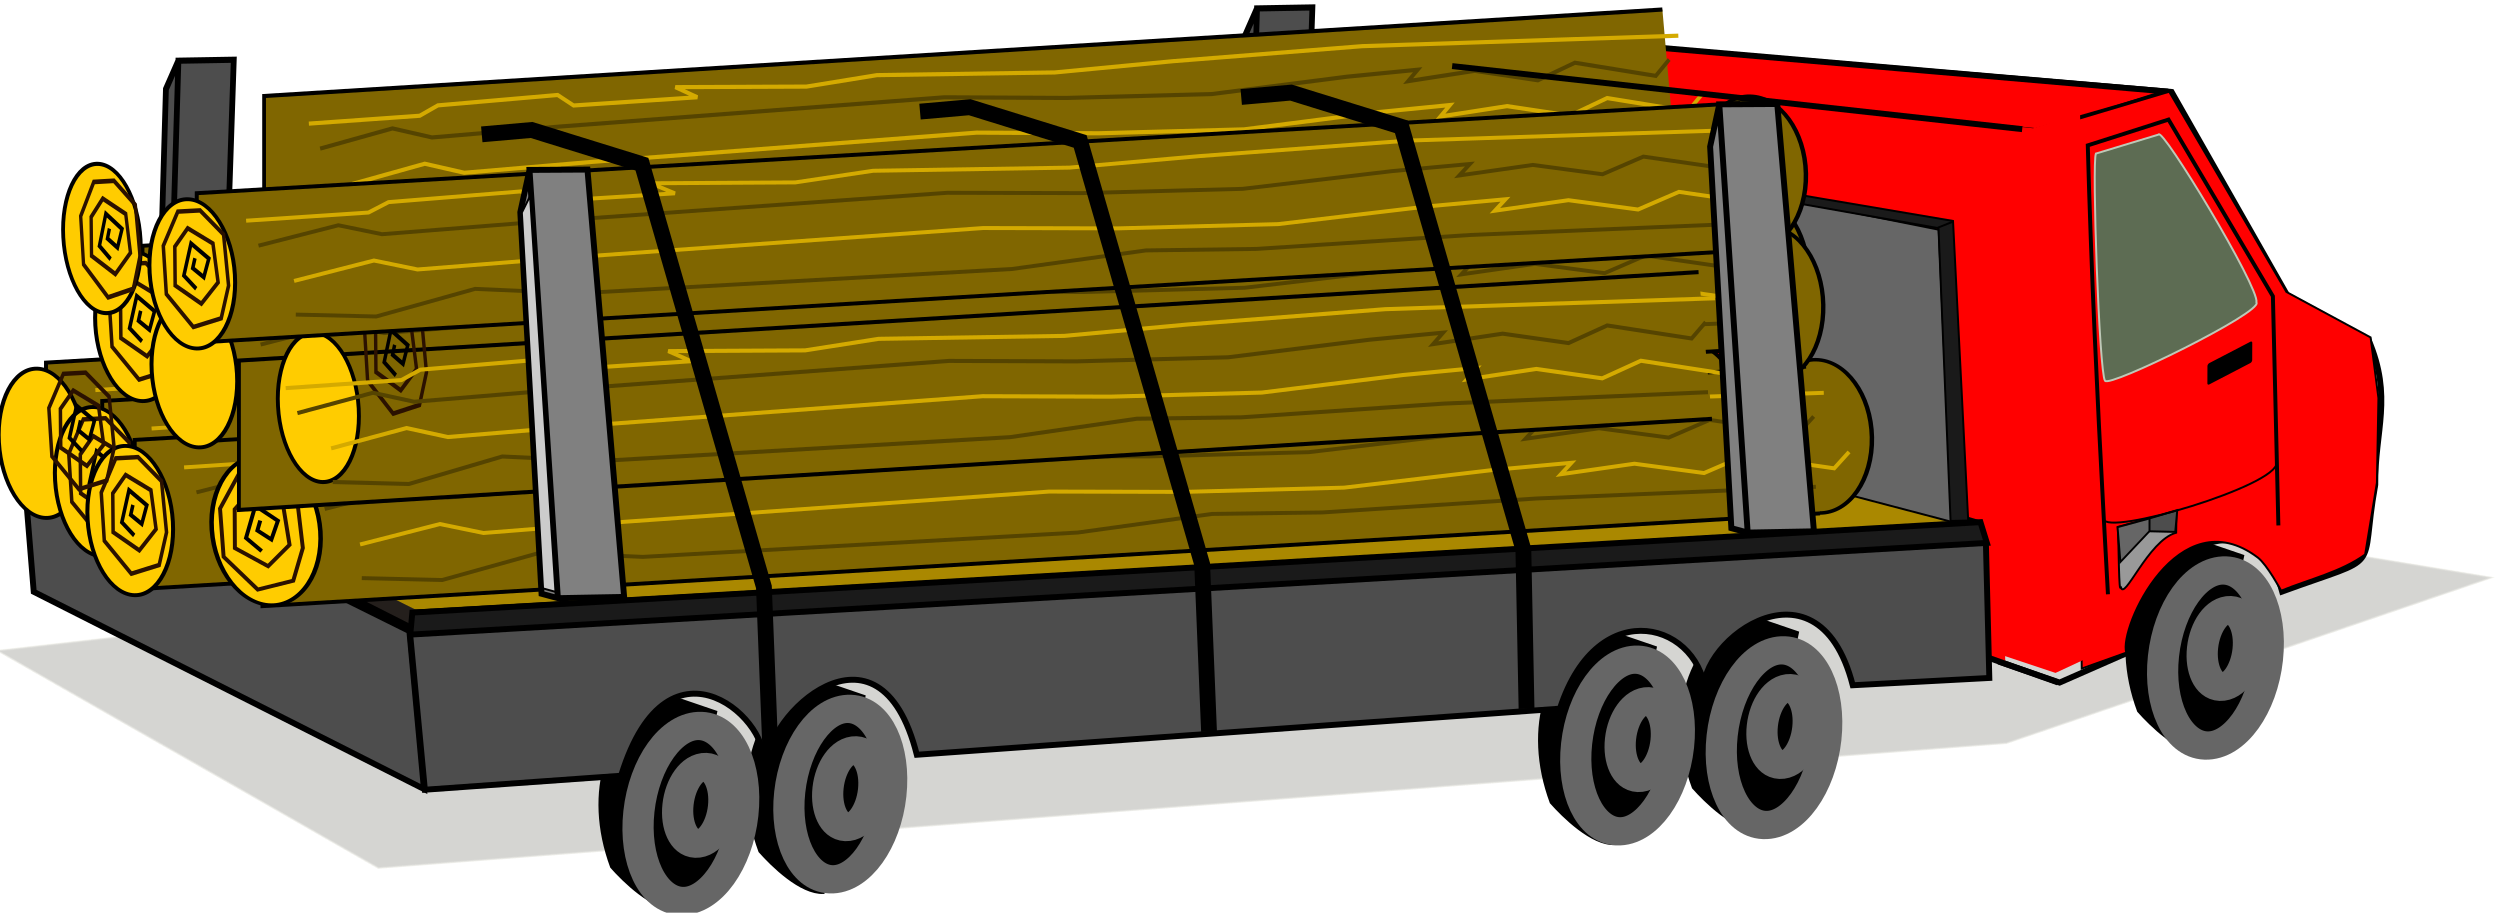 <svg xmlns="http://www.w3.org/2000/svg" xmlns:xlink="http://www.w3.org/1999/xlink" viewBox="0 0 985.97 359.95"><defs><linearGradient id="a" x1="6045.5" gradientUnits="userSpaceOnUse" y1="-2862.2" gradientTransform="translate(5723.8 -3197.9)" x2="7309.6" y2="-2862.2"><stop stop-color="#999" offset="0"/><stop stop-color="#333" offset=".512"/><stop stop-opacity="0" offset="1"/></linearGradient><linearGradient id="b" x1="5838.8" gradientUnits="userSpaceOnUse" y1="-2843.2" gradientTransform="translate(5723.8 -3197.9)" x2="7309.6" y2="-2862.2"><stop stop-color="#caca6a" offset="0"/><stop stop-color="#333" offset=".575"/><stop stop-opacity="0" offset="1"/></linearGradient><linearGradient id="d" x1="7052.2" gradientUnits="userSpaceOnUse" y1="-2985.4" gradientTransform="translate(5723.8 -3197.9)" x2="7106.9" y2="-2986"><stop stop-color="red" offset="0"/><stop stop-color="maroon" offset=".56"/><stop stop-color="red" offset="1"/></linearGradient><linearGradient id="c" y2="-2862.2" xlink:href="#a" gradientUnits="userSpaceOnUse" x2="7309.6" gradientTransform="translate(5723.8 -3197.9)" y1="-2862.2" x1="6045.5"/><radialGradient id="e" gradientUnits="userSpaceOnUse" cy="-3053.9" cx="7151.5" gradientTransform="matrix(1 0 0 1.627 5723.8 -1283.1)" r="38.353"><stop stop-color="#dee3db" offset="0"/><stop stop-color="#5d6c53" offset="1"/></radialGradient></defs><path d="M6046.4-2879.3c-3.443.152 3.432 2.604 4.497 3.767 61.806 37.074 123.6 74.174 185.41 111.23 274.81-15.043 549.64-30.059 824.44-45.156 82.938-26.312 165.87-52.63 248.81-78.938-127.31-23.994-254.67-47.798-382-71.656l-881.16 80.75z" opacity=".05" fill="url(#b)" transform="matrix(.78 -.017 .017 .78 -4668.242 2604.86)"/><path d="M6048-2878.4c62.854 37.719 125.71 75.438 188.56 113.16 274.67-15.041 549.33-30.087 824-45.125l245-77.75c-126.02-23.623-252.04-47.262-378.06-70.875l-879.5 80.594z" opacity=".05" fill="url(#c)" transform="matrix(.78 -.017 .017 .78 -4668.242 2604.86)"/><path d="M6047.8-2878.5c62.906 37.75 125.81 75.5 188.72 113.25l823.94-45.125 245.31-77.844c-126.09-23.634-252.19-47.282-378.28-70.906L6047.8-2878.5z" opacity=".05" fill="url(#c)" transform="matrix(.78 -.017 .017 .78 -4668.242 2604.86)"/><path d="M6047.7-2878.5c62.937 37.771 125.88 75.542 188.81 113.31l824.06-45.125 245.47-77.875-378.41-70.938-879.94 80.625z" opacity=".05" fill="url(#c)" transform="matrix(.78 -.017 .017 .78 -4668.242 2604.86)"/><path d="M6047.5-2878.5c63 37.802 126 75.604 189 113.41l824.06-45.125 245.69-77.938c-126.24-23.661-252.48-47.368-378.72-71l-880.03 80.656z" opacity=".05" fill="url(#c)" transform="matrix(.78 -.017 .017 .78 -4668.242 2604.86)"/><path d="M6047.4-2878.6c63.062 37.844 126.12 75.688 189.19 113.53 274.68-15.04 549.35-30.09 824.03-45.125l245.88-78.031c-126.3-23.671-252.6-47.389-378.91-71.031l-880.19 80.656z" opacity=".05" fill="url(#c)" transform="matrix(.78 -.017 .017 .78 -4668.242 2604.86)"/><path d="M6927.7-2959.3l-880.44 80.687c63.095 37.849 126.18 75.74 189.28 113.56l824.12-45.125 246.12-78.063-379.09-71.094v.031z" opacity=".05" fill="url(#c)" transform="matrix(.78 -.017 .017 .78 -4668.242 2604.86)"/><path d="M6047.1-2878.7c63.147 37.89 126.28 75.824 189.44 113.69 274.71-15.04 549.42-30.09 824.12-45.125l246.25-78.156c-126.43-23.694-252.85-47.419-379.28-71.094l-880.53 80.688z" opacity=".05" fill="url(#c)" transform="matrix(.78 -.017 .017 .78 -4668.242 2604.86)"/><path d="M6046.9-2878.7l189.66 113.78c274.7-15.041 549.4-30.087 824.09-45.125 82.167-26.073 164.33-52.146 246.5-78.219-126.51-23.717-253.02-47.449-379.53-71.156l-880.72 80.719z" opacity=".05" fill="url(#c)" transform="matrix(.78 -.017 .017 .78 -4668.242 2604.86)"/><path d="M6046.8-2878.7c63.25 37.948 126.5 75.896 189.75 113.84 274.7-15.041 549.4-30.087 824.09-45.125 82.208-26.083 164.42-52.167 246.62-78.25-126.55-23.727-253.1-47.47-379.66-71.188l-880.81 80.719z" opacity=".05" fill="url(#c)" transform="matrix(.78 -.017 .017 .78 -4668.242 2604.86)"/><path d="M6046.8-2878.7c63.25 37.948 126.5 75.896 189.75 113.84 274.7-15.041 549.4-30.087 824.09-45.125 82.208-26.083 164.42-52.167 246.62-78.25-126.55-23.727-253.1-47.47-379.66-71.188l-880.81 80.719z" opacity=".05" fill="url(#c)" transform="matrix(.78 -.017 .017 .78 -4668.242 2604.86)"/><path d="M6046.5-2878.9c-.71.039.74.562.966.805 62.99 37.794 125.98 75.588 188.97 113.38 274.75-15.034 549.5-30.088 824.25-45.125 82.468-26.168 164.94-52.322 247.41-78.5-84.589-15.841-169.17-31.715-253.76-47.568-42.226-7.913-84.45-15.841-126.68-23.744l-881.16 80.75z" opacity=".05" fill="url(#c)" transform="matrix(.78 -.017 .017 .78 -4668.242 2604.86)"/><path d="M6046.5-2878.9c-.71.039.74.562.966.805 62.99 37.794 125.98 75.588 188.97 113.38 274.75-15.034 549.5-30.088 824.25-45.125 82.468-26.168 164.94-52.322 247.41-78.5-84.589-15.841-169.17-31.715-253.76-47.568-42.226-7.913-84.45-15.841-126.68-23.744l-881.16 80.75z" opacity=".05" fill="url(#c)" transform="matrix(.78 -.017 .017 .78 -4668.242 2604.86)"/><path d="M6046.5-2878.9c-.917.026.894.697 1.179.995 62.92 37.752 125.84 75.504 188.76 113.26 274.75-15.034 549.5-30.088 824.25-45.125 82.51-26.176 165.02-52.36 247.53-78.531-126.85-23.78-253.71-47.574-380.56-71.344l-881.16 80.75z" opacity=".05" fill="url(#c)" transform="matrix(.78 -.017 .017 .78 -4668.242 2604.86)"/><path d="M6046.4-2879c-1.084.15 1.491 1.086 1.991 1.576 62.67 37.598 125.33 75.209 188.01 112.8 274.75-15.037 549.5-30.091 824.25-45.125 82.516-26.191 165.05-52.341 247.55-78.558-.595-.3-2.13-.442-3.088-.668-125.85-23.588-251.7-47.206-377.56-70.775l-881.16 80.75z" opacity=".05" fill="url(#c)" transform="matrix(.78 -.017 .017 .78 -4668.242 2604.86)"/><path d="M6046.4-2879c-1.61.1 1.643 1.21 2.14 1.778 62.63 37.569 125.27 75.178 187.89 112.72 274.73-15.041 549.46-30.087 824.19-45.125 82.624-26.266 165.3-52.446 247.94-78.688-126.98-23.776-253.96-47.608-380.94-71.406-45.2 4.056-90.456 8.277-135.68 12.397l-745.54 68.322z" opacity=".05" fill="url(#c)" transform="matrix(.78 -.017 .017 .78 -4668.242 2604.86)"/><path d="M6046.4-2879.1c-1.978.048 1.992 1.52 2.605 2.17 62.458 37.457 124.89 74.967 187.36 112.39 274.77-15.03 549.54-30.093 824.31-45.126 82.697-26.241 165.4-52.466 248.09-78.718a964905.21 964905.21 0 00-381.22-71.47l-881.16 80.75z" opacity=".05" fill="url(#c)" transform="matrix(.78 -.017 .017 .78 -4668.242 2604.86)"/><path d="M6046.4-2879.1c-2.349.12 2.607 1.912 3.364 2.737 62.19 37.318 124.39 74.625 186.57 111.95 274.77-15.027 549.54-30.089 824.31-45.125 82.74-26.293 165.52-52.536 248.28-78.78-96.228-18.152-192.5-36.107-288.74-54.182-30.878-5.777-61.753-11.6-92.634-17.35l-881.16 80.75z" opacity=".05" fill="url(#c)" transform="matrix(.78 -.017 .017 .78 -4668.242 2604.86)"/><path d="M6046.4-2879.2c-2.736.117 2.72 2.057 3.567 2.984 62.17 37.256 124.3 74.672 186.5 111.83 274.75-15.061 549.51-30.053 824.25-45.156 82.822-26.285 165.65-52.54 248.47-78.844-127.2-23.858-254.44-47.685-381.62-71.562l-881.16 80.75z" opacity=".05" fill="url(#c)" transform="matrix(.78 -.017 .017 .78 -4668.242 2604.86)"/><path d="M6046.4-2879.2c-3.085.095 3.081 2.304 4.032 3.344 61.951 37.196 123.96 74.324 185.87 111.56 274.8-15.096 549.6-30.107 824.41-45.156 82.872-26.31 165.77-52.558 248.62-78.906-127.25-23.932-254.52-47.763-381.78-71.594l-881.16 80.75z" opacity=".05" fill="url(#c)" transform="matrix(.78 -.017 .017 .78 -4668.242 2604.86)"/><path d="M574.127 26.973l229.447 24.779 51.552-16.388-236.759-19.99z" stroke="#000" fill="red" stroke-width=".78"/><path d="M868.55 296.834c-9.109.448-20.518-10.927-25.307-16.333-11.01-29.696-1.763-58.487 21.545-68.128l19.918 6.802z" stroke="#000" stroke-width=".78"/><path d="M856.455 36.267l-53.004 15.81-230.202-23.988 45.015-12.383 238.19 20.562 45.536 80.12 32.087 17.526c9.76 22.83 2.479 35.836 2.692 57.282-6.45 35.881 4.406 27.099-36.72 42.095-11.249-41.431-59.716-11.864-55.851 21.893l-31.925 14.021-24.038-8.297m-212.91-116.286l-2.078-116.53 229.546 23.616 53.66-15.437" stroke="#000" stroke-width="2.341" fill="none"/><path d="M821.019 263.66l17.56-6.27c-2.959-9.806 20.479-61.26 51.88-37.488 3.628 2.746 9.205 13.06 9.205 13.06 11.105-4.52 23.716-7.45 33.12-14.275l4.64-28.279.6-33.436-3.095-23.906-33.183-17.92-46.243-78.973-37.77 11.289z" stroke="#000" fill="red" stroke-width=".78"/><path d="M7057-3123.5l.594 268.38 28.65 10.242 20.634-9.055-2.078-273.28-23.9 6.828z" fill="url(#d)" transform="matrix(.78 -.017 .017 .78 -4668.242 2604.86)"/><path d="M790.866 262.35l-3.871-212.908L572.219 27.14l2.784 161.812z" fill="red"/><path d="M552.285 137.557L12.274 166.591l148.562 75.143 620.721-35.084z" stroke="#000" stroke-width="2.341" fill="#a80"/><path d="M6444.3-2545.9l-5.838 12.162-8.087 137.61 4.907 1.654 9.018-151.42 24.449-1.85-9.58 151.19-24.53 2.202" stroke="#000" transform="matrix(.895 .056 .025 .948 -5633.643 2076.57)" stroke-width="2.544" fill="#4d4d4d"/><path d="M8.366 172.925l4.939 60.47 153.887 77.785-5.742-62.3z" stroke="#000" stroke-width="2.341" fill="#4d4d4d"/><path d="M166.542 241.753l-.403 7.845-152.581-77.314.063-6.77" stroke="#000" stroke-width="2.341" fill="#241f1c"/><path transform="matrix(1.02 .015 .017 .8 -5821.392 2188.627)" d="M6392-2686.5c0 20.869-9.399 37.787-20.993 37.787s-20.993-16.918-20.993-37.787 9.399-37.787 20.993-37.787S6392-2707.369 6392-2686.5z" stroke-linejoin="round" stroke="#000" stroke-width="1.729" fill="#806600"/><path d="M632.31 165.372L18.043 201.945l.1-58.935 608.653-35.51" stroke="#000" stroke-width="1.561" fill="#806600"/><path transform="matrix(.801 .02 .045 .779 -4965.912 2140.19)" d="M6392-2686.5c0 20.869-9.399 37.787-20.993 37.787s-20.993-16.918-20.993-37.787 9.399-37.787 20.993-37.787S6392-2707.369 6392-2686.5z" stroke-linejoin="round" stroke="#000" stroke-width="1.976" fill="#fc0"/><path d="M6174.9-2396.8l-16.891-16.938-1.292-24.391 9.82-17.162 14.312-.374 14.787 12.409 2.51 25.92-5.199 16.438z" stroke="#2b1100" stroke-width="2.256" fill="none" transform="rotate(-1.233 99021.17 176453.08) scale(.613 .78)"/><path d="M6180.4-2408.5l-16.6-9.506.315-19.583 8.53-9.192 16.031 8 2.787 19.695z" stroke="#2b1100" stroke-width="2.256" fill="none" transform="rotate(-1.233 99021.17 176453.08) scale(.613 .78)"/><path d="M6177.3-2416.1l-7.755-6.811 5.04-16.147 11.246 7.828-3.49 9.374-6.98-4.705 1.552-4.991" stroke="#000" stroke-width="2.256" fill="none" transform="rotate(-1.233 99021.17 176453.08) scale(.613 .78)"/><path d="M630.681 154.871l-110.264 4.62-84.303 5.497-43.62.594-52.94 7.333-171.51 9.601-40.135-1.765-38.986 10.887-31.726-.75" stroke="#540" stroke-width="1.561" fill="none"/><path d="M633.718 117.813l-137.6 4.444-82.346 6.115-51.447 4.558-77.46 1.243-30.652 4.585-57.07.345 9.564 3.966-53.853 3.377-6.936-4.13-52.134 4.22-7.917 4.11-48.255 3.217M56.525 177.614l31.498-8.046 17.193 3.529 55.54-4.416 167.503-11.925 53.07.132 63.301-1.681 58.91-6.985 30.752-2.819-4.183 4.522 29.013-4.154 27.467 3.681 16.114-6.964 35.2 5.105 5.855-6.461" stroke="#d4aa00" stroke-width="1.561" fill="none"/><path d="M42.494 163.708l31.497-8.046 17.194 3.529 55.54-4.416 167.503-11.924 53.069.131 63.302-1.68 58.909-6.986 30.753-2.819-4.184 4.522 29.013-4.154 27.467 3.682 16.114-6.965 35.201 5.106 5.854-6.462" stroke="#540" stroke-width="1.561" fill="none"/><path d="M6444.3-2545.9l-5.838 12.162-8.087 137.61 4.907 1.654 9.018-151.42 24.449-1.85-9.58 151.19-24.53 2.202" stroke="#000" transform="matrix(.895 .056 .025 .948 -5208.248 2055.944)" stroke-width="2.544" fill="#4d4d4d"/><path transform="matrix(1.02 .015 .017 .8 -5799.217 2203.765)" d="M6392-2686.5c0 20.869-9.399 37.787-20.993 37.787s-20.993-16.918-20.993-37.787 9.399-37.787 20.993-37.787S6392-2707.369 6392-2686.5z" stroke-linejoin="round" stroke="#000" stroke-width="1.729" fill="#806600"/><path d="M654.484 180.51L40.22 217.082l.1-58.934 608.653-35.51" stroke="#000" stroke-width="1.561" fill="#806600"/><path transform="matrix(.801 .02 .045 .779 -4943.737 2155.327)" d="M6392-2686.5c0 20.869-9.399 37.787-20.993 37.787s-20.993-16.918-20.993-37.787 9.399-37.787 20.993-37.787S6392-2707.369 6392-2686.5z" stroke-linejoin="round" stroke="#000" stroke-width="1.976" fill="#fc0"/><path d="M6174.9-2396.8l-16.891-16.938-1.292-24.391 9.82-17.162 14.312-.374 14.787 12.409 2.51 25.92-5.199 16.438z" stroke="#2b1100" stroke-width="2.256" fill="none" transform="matrix(.613 -.013 .017 .78 -3705.502 2160.705)"/><path d="M6180.4-2408.5l-16.6-9.506.315-19.583 8.53-9.192 16.031 8 2.787 19.695z" stroke="#2b1100" stroke-width="2.256" fill="none" transform="matrix(.613 -.013 .017 .78 -3705.502 2160.705)"/><path d="M6177.3-2416.1l-7.755-6.811 5.04-16.147 11.246 7.828-3.49 9.374-6.98-4.705 1.552-4.991" stroke="#000" stroke-width="2.256" fill="none" transform="matrix(.613 -.013 .017 .78 -3705.502 2160.705)"/><path d="M652.856 170.008l-110.264 4.62-84.303 5.497-43.62.595-52.94 7.332-171.51 9.602-40.135-1.766-38.986 10.887-31.726-.749" stroke="#540" stroke-width="1.561" fill="none"/><path d="M655.893 132.95l-137.6 4.445-82.346 6.115-51.447 4.557-77.46 1.244-30.652 4.585-57.07.345 9.564 3.965-53.853 3.377-6.936-4.13-52.134 4.22-7.917 4.111L59.787 169M78.7 192.751l31.498-8.046 17.193 3.529 55.54-4.416 167.503-11.924 53.07.131 63.301-1.68 58.91-6.986 30.752-2.818-4.183 4.521 29.013-4.153 27.467 3.68 16.114-6.964 35.2 5.106 5.855-6.462" stroke="#d4aa00" stroke-width="1.561" fill="none"/><path d="M64.669 178.845l31.497-8.046 17.194 3.53 55.54-4.416 167.503-11.925 53.069.132 63.302-1.682 58.909-6.985 30.753-2.818-4.184 4.522 29.013-4.154 27.467 3.681 16.114-6.964 35.201 5.105 5.854-6.462" stroke="#540" stroke-width="1.561" fill="none"/><path transform="matrix(1.02 .015 .017 .8 -5786.404 2219.101)" d="M6392-2686.5c0 20.869-9.399 37.787-20.993 37.787s-20.993-16.918-20.993-37.787 9.399-37.787 20.993-37.787S6392-2707.369 6392-2686.5z" stroke-linejoin="round" stroke="#000" stroke-width="1.729" fill="#806600"/><path d="M667.298 195.846L53.032 232.42l.1-58.935 608.653-35.51" stroke="#000" stroke-width="1.561" fill="#806600"/><path transform="matrix(.801 .02 .045 .779 -4930.924 2170.664)" d="M6392-2686.5c0 20.869-9.399 37.787-20.993 37.787s-20.993-16.918-20.993-37.787 9.399-37.787 20.993-37.787S6392-2707.369 6392-2686.5z" stroke-linejoin="round" stroke="#000" stroke-width="1.976" fill="#fc0"/><path d="M6174.9-2396.8l-16.891-16.938-1.292-24.391 9.82-17.162 14.312-.374 14.787 12.409 2.51 25.92-5.199 16.438z" stroke="#2b1100" stroke-width="2.256" fill="none" transform="matrix(.613 -.013 .017 .78 -3692.69 2176.042)"/><path d="M6180.4-2408.5l-16.6-9.506.315-19.583 8.53-9.192 16.031 8 2.787 19.695z" stroke="#2b1100" stroke-width="2.256" fill="none" transform="matrix(.613 -.013 .017 .78 -3692.69 2176.042)"/><path d="M6177.3-2416.1l-7.755-6.811 5.04-16.147 11.246 7.828-3.49 9.374-6.98-4.705 1.552-4.991" stroke="#000" stroke-width="2.256" fill="none" transform="matrix(.613 -.013 .017 .78 -3692.69 2176.042)"/><path d="M665.67 185.345l-110.265 4.62-84.303 5.497-43.619.594-52.942 7.332-171.508 9.602-40.136-1.766-38.986 10.888-31.725-.75" stroke="#540" stroke-width="1.561" fill="none"/><path d="M668.706 148.287l-137.6 4.444-82.346 6.115-51.447 4.558-77.46 1.243-30.652 4.585-57.07.345 9.564 3.966-53.853 3.377-6.936-4.13-52.134 4.22-7.917 4.11-48.255 3.217M91.513 208.088l31.498-8.047 17.193 3.53 55.54-4.416 167.504-11.925 53.069.132 63.301-1.681 58.91-6.986 30.752-2.818-4.183 4.522 29.013-4.154 27.467 3.681 16.114-6.964 35.2 5.105 5.855-6.461" stroke="#d4aa00" stroke-width="1.561" fill="none"/><path d="M77.482 194.182l31.497-8.046 17.194 3.529 55.54-4.416 167.503-11.924 53.07.131 63.3-1.681 58.91-6.985 30.753-2.819-4.184 4.522 29.013-4.154 27.467 3.682 16.114-6.965 35.202 5.106 5.854-6.462" stroke="#540" stroke-width="1.561" fill="none"/><path d="M266.342 358.336c-9.11.45-20.519-10.927-25.308-16.332-11.01-29.696-1.763-58.488 21.545-68.128l19.918 6.802zM324.822 352.176c-9.11.45-20.518-10.927-25.307-16.332-11.01-29.696-1.764-58.488 21.545-68.128l19.917 6.801zM636.901 332.898c-9.109.449-20.518-10.927-25.307-16.333-11.01-29.695-1.763-58.487 21.545-68.127l19.918 6.801zM692.968 327.024c-9.109.448-20.518-10.927-25.307-16.333-11.01-29.696-1.763-58.487 21.545-68.128l19.918 6.802z" stroke="#000" stroke-width=".78"/><path d="M783.183 213.034l1.377 54.344-53.86 2.88c-14.266-55.581-65.413-14.01-57.91 5.106-.898-29.483-42.439-42.498-57.587 4.114l-253.616 18.19c-14.912-59.202-60.68-14.352-58.771 4.13l-2.32.166c5.684-15.642-36.71-57.27-55.547 3.969l-77.38 5.528-5.892-62.136" stroke="#000" stroke-width="2.341" fill="#4d4d4d"/><path d="M811.692 269.166l-27.606-9.8" stroke="#000" stroke-width="2.341" fill="none"/><path d="M769.763 205.827l-52.193-13.72-33.88-111.421 24.066-1.438 56.833 11.331 5.174 115.248" stroke="#000" fill="#666" stroke-width=".78"/><path d="M161.806 250.282l621.798-36.168-2.532-8.186-618.453 35.668z" stroke="#000" stroke-width="2.341" fill="#1a1a1a"/><path transform="matrix(1.02 .015 .017 .8 -5735.91 2225.725)" d="M6392-2686.5c0 20.869-9.399 37.787-20.993 37.787s-20.993-16.918-20.993-37.787 9.399-37.787 20.993-37.787S6392-2707.369 6392-2686.5z" stroke-linejoin="round" stroke="#000" stroke-width="1.729" fill="#806600"/><path d="M717.792 202.483l-614.266 36.573.1-58.935 608.654-35.51" stroke="#000" stroke-width="1.561" fill="#806600"/><path transform="matrix(1.02 .015 .053 .779 -6251.1 2206.428)" d="M6392-2686.5c0 20.869-9.399 37.787-20.993 37.787s-20.993-16.918-20.993-37.787 9.399-37.787 20.993-37.787S6392-2707.369 6392-2686.5z" stroke-linejoin="round" stroke="#000" stroke-width="1.752" fill="#fc0"/><path d="M101.647 232.519l-13.458-12.934-1.412-19.005 7.375-13.551 11.16-.53 11.74 9.436 2.388 20.178-3.783 12.91z" stroke="#2b1100" stroke-width="1.561" fill="none"/><path d="M105.743 223.3l-13.107-7.14-.079-15.281 6.502-7.313 12.638 5.975 2.501 15.318z" stroke="#2b1100" stroke-width="1.561" fill="none"/><path d="M103.197 217.345l-6.162-5.185 3.664-12.68 8.902 5.92-2.567 7.371-5.522-3.555 1.127-3.919" stroke="#000" stroke-width="1.561" fill="none"/><path d="M716.164 191.982l-110.264 4.62-84.304 5.497-43.619.594-52.941 7.333-171.509 9.601-40.136-1.765-38.986 10.887-31.725-.75" stroke="#540" stroke-width="1.561" fill="none"/><path d="M719.278 154.923l-137.599 4.444-82.347 6.115-51.446 4.557-77.461 1.244-30.651 4.585-57.07.345 9.564 3.965-53.853 3.377-6.937-4.13-52.133 4.22-7.917 4.111-48.255 3.216M142.008 214.725l31.497-8.046 17.194 3.529 55.54-4.416 167.503-11.924 53.069.131 63.302-1.681 58.909-6.985 30.753-2.819-4.184 4.522 29.013-4.154 27.467 3.682 16.114-6.965 35.201 5.106 5.855-6.462" stroke="#d4aa00" stroke-width="1.561" fill="none"/><path d="M128.053 200.74l31.497-8.047 17.194 3.53 55.54-4.416 167.503-11.925 53.069.132 63.302-1.682 58.909-6.985 30.753-2.818-4.184 4.522 29.013-4.154 27.467 3.681 16.114-6.964 35.201 5.105 5.854-6.462" stroke="#540" stroke-width="1.561" fill="none"/><g><path transform="matrix(1.02 .015 .017 .8 -5783.348 2142.553)" d="M6392-2686.5c0 20.869-9.399 37.787-20.993 37.787s-20.993-16.918-20.993-37.787 9.399-37.787 20.993-37.787S6392-2707.369 6392-2686.5z" stroke-linejoin="round" stroke="#000" stroke-width="1.729" fill="#806600"/><path d="M670.353 119.298L56.087 155.87l.1-58.935 608.653-35.51" stroke="#000" stroke-width="1.561" fill="#806600"/><path transform="matrix(.801 .02 .045 .779 -4927.869 2094.115)" d="M6392-2686.5c0 20.869-9.399 37.787-20.993 37.787s-20.993-16.918-20.993-37.787 9.399-37.787 20.993-37.787S6392-2707.369 6392-2686.5z" stroke-linejoin="round" stroke="#000" stroke-width="1.976" fill="#fc0"/><path d="M6174.9-2396.8l-16.891-16.938-1.292-24.391 9.82-17.162 14.312-.374 14.787 12.409 2.51 25.92-5.199 16.438z" stroke="#2b1100" stroke-width="2.256" fill="none" transform="matrix(.613 -.013 .017 .78 -3689.634 2099.493)"/><path d="M6180.4-2408.5l-16.6-9.506.315-19.583 8.53-9.192 16.031 8 2.787 19.695z" stroke="#2b1100" stroke-width="2.256" fill="none" transform="matrix(.613 -.013 .017 .78 -3689.634 2099.493)"/><path d="M6177.3-2416.1l-7.755-6.811 5.04-16.147 11.246 7.828-3.49 9.374-6.98-4.705 1.552-4.991" stroke="#000" stroke-width="2.256" fill="none" transform="matrix(.613 -.013 .017 .78 -3689.634 2099.493)"/><path d="M668.725 108.797l-110.264 4.62-84.304 5.496-43.619.595-52.941 7.332-171.51 9.602-40.135-1.766-38.986 10.887-31.725-.749" stroke="#540" stroke-width="1.561" fill="none"/><path d="M671.761 71.739l-137.599 4.444-82.347 6.115-51.447 4.557-77.46 1.244-30.652 4.585-57.07.345 9.564 3.965-53.852 3.377-6.937-4.13-52.134 4.22-7.916 4.111-48.255 3.216M94.568 131.54l31.498-8.047 17.193 3.53 55.541-4.417 167.503-11.924 53.069.132 63.302-1.682 58.909-6.985 30.752-2.818-4.183 4.522 29.013-4.154 27.467 3.68 16.114-6.964 35.201 5.106 5.854-6.462" stroke="#d4aa00" stroke-width="1.561" fill="none"/><path d="M80.537 117.634l31.498-8.047 17.193 3.53 55.54-4.416 167.503-11.925 53.07.132 63.301-1.681 58.91-6.986 30.752-2.818-4.183 4.522 29.012-4.154 27.468 3.681 16.114-6.964 35.2 5.105 5.855-6.461" stroke="#540" stroke-width="1.561" fill="none"/></g><g><path transform="matrix(1.02 .015 .017 .8 -5761.108 2160.81)" d="M6392-2686.5c0 20.869-9.399 37.787-20.993 37.787s-20.993-16.918-20.993-37.787 9.399-37.787 20.993-37.787S6392-2707.369 6392-2686.5z" stroke-linejoin="round" stroke="#000" stroke-width="1.729" fill="#806600"/><path d="M692.593 137.556L78.328 174.128l.1-58.935 608.653-35.51" stroke="#000" stroke-width="1.561" fill="#806600"/><path transform="matrix(.801 .02 .045 .779 -4905.628 2112.373)" d="M6392-2686.5c0 20.869-9.399 37.787-20.993 37.787s-20.993-16.918-20.993-37.787 9.399-37.787 20.993-37.787S6392-2707.369 6392-2686.5z" stroke-linejoin="round" stroke="#000" stroke-width="1.976" fill="#fc0"/><path d="M6174.9-2396.8l-16.891-16.938-1.292-24.391 9.82-17.162 14.312-.374 14.787 12.409 2.51 25.92-5.199 16.438z" stroke="#2b1100" stroke-width="2.256" fill="none" transform="rotate(-1.233 97743.51 173603.008) scale(.613 .78)"/><path d="M6180.4-2408.5l-16.6-9.506.315-19.583 8.53-9.192 16.031 8 2.787 19.695z" stroke="#2b1100" stroke-width="2.256" fill="none" transform="rotate(-1.233 97743.51 173603.008) scale(.613 .78)"/><path d="M6177.3-2416.1l-7.755-6.811 5.04-16.147 11.246 7.828-3.49 9.374-6.98-4.705 1.552-4.991" stroke="#000" stroke-width="2.256" fill="none" transform="rotate(-1.233 97743.51 173603.008) scale(.613 .78)"/><path d="M690.965 127.054l-110.264 4.62-84.303 5.497-43.62.595-52.94 7.332-171.51 9.601-40.136-1.765-38.985 10.887-31.726-.749" stroke="#540" stroke-width="1.561" fill="none"/><path d="M694.002 89.997l-137.6 4.444-82.347 6.115-51.446 4.557-77.46 1.244-30.652 4.585-57.07.345 9.564 3.965-53.853 3.377-6.936-4.13-52.134 4.22-7.917 4.11-48.255 3.217M116.809 149.797l31.498-8.046 17.193 3.529 55.54-4.416 167.503-11.924 53.07.131 63.301-1.681 58.91-6.985 30.752-2.819-4.183 4.522 29.012-4.154 27.468 3.682 16.114-6.965 35.2 5.106 5.855-6.462" stroke="#d4aa00" stroke-width="1.561" fill="none"/><path d="M102.777 135.891l31.498-8.046 17.193 3.53 55.541-4.417 167.503-11.924 53.069.132 63.302-1.682 58.909-6.985 30.753-2.818-4.184 4.522 29.013-4.154 27.467 3.681 16.114-6.965 35.201 5.106 5.854-6.462" stroke="#540" stroke-width="1.561" fill="none"/></g><g><path transform="matrix(.964 .016 .017 .8 -5397.14 2167.12)" d="M6392-2686.5c0 20.869-9.399 37.787-20.993 37.787s-20.993-16.918-20.993-37.787 9.399-37.787 20.993-37.787S6392-2707.369 6392-2686.5z" stroke-linejoin="round" stroke="#000" stroke-width="1.778" fill="#806600"/><path d="M6965.3-2418.5l-788.07 30.128 1.733-75.512 780.85-28.919" stroke="#000" stroke-width="2.057" fill="#806600" transform="rotate(-1.226 98783.58 207808.25) scale(.738 .78)"/><path transform="matrix(.758 .021 .043 .779 -4588.148 2119.671)" d="M6392-2686.5c0 20.869-9.399 37.787-20.993 37.787s-20.993-16.918-20.993-37.787 9.399-37.787 20.993-37.787S6392-2707.369 6392-2686.5z" stroke-linejoin="round" stroke="#000" stroke-width="2.032" fill="#fc0"/><path d="M6174.9-2396.8l-16.891-16.938-1.292-24.391 9.82-17.162 14.312-.374 14.787 12.409 2.51 25.92-5.199 16.438z" stroke="#2b1100" stroke-width="2.32" fill="none" transform="rotate(-1.207 98352.784 161790.08) scale(.58 .78)"/><path d="M6180.4-2408.5l-16.6-9.506.315-19.583 8.53-9.192 16.031 8 2.787 19.695z" stroke="#2b1100" stroke-width="2.32" fill="none" transform="rotate(-1.207 98352.784 161790.08) scale(.58 .78)"/><path d="M6177.3-2416.1l-7.755-6.811 5.04-16.147 11.246 7.828-3.49 9.374-6.98-4.705 1.552-4.991" stroke="#000" stroke-width="2.32" fill="none" transform="rotate(-1.207 98352.784 161790.08) scale(.58 .78)"/><path d="M6963.5-2432l-141.41 2.915-108.17 4.748-55.906-.427-68.035 7.953-220.02 7.63-51.379-3.355-50.25 12.888-40.63-1.824" stroke="#540" stroke-width="2.057" fill="none" transform="rotate(-1.226 98783.58 207808.25) scale(.738 .78)"/><path d="M6968.4-2479.4l-176.43 1.946-105.68 5.592-66.044 4.438-99.286-.517-39.399 5.04-73.134-1.112 12.146 5.34-69.095 2.86-8.776-5.48-66.915 3.987-10.256 5.052-61.918 2.806M6227.2-2418.5l40.578-9.452 21.934 4.99 71.286-4.144 214.95-10.716 67.995 1.614 81.156-.43 75.672-7.345 39.481-2.774-5.484 5.68 37.288-4.532 35.094 5.465 20.837-8.485 44.965 7.5 7.677-8.12" stroke="#d4aa00" stroke-width="2.057" fill="none" transform="rotate(-1.226 98783.58 207808.25) scale(.738 .78)"/><path d="M6209.6-2436.7l40.578-9.452 21.934 4.99 71.286-4.144 214.95-10.716 67.995 1.614 81.156-.43 75.672-7.345 39.481-2.774-5.484 5.68 37.289-4.532 35.093 5.465 20.837-8.485 44.966 7.501 7.676-8.12" stroke="#540" stroke-width="2.057" fill="none" transform="rotate(-1.226 98783.58 207808.25) scale(.738 .78)"/></g><g><path transform="matrix(.924 .017 .017 .8 -5247.698 2099.783)" d="M6392-2686.5c0 20.869-9.399 37.787-20.993 37.787s-20.993-16.918-20.993-37.787 9.399-37.787 20.993-37.787S6392-2707.369 6392-2686.5z" stroke-linejoin="round" stroke="#000" stroke-width="1.816" fill="#806600"/><path d="M6965.3-2418.5l-788.07 30.128 1.733-75.512 780.85-28.919" stroke="#000" stroke-width="2.101" fill="#806600" transform="rotate(-1.2 95801.456 202659.356) scale(.707 .78)"/><path transform="matrix(.726 .021 .042 .779 -4472.318 2053.049)" d="M6392-2686.5c0 20.869-9.399 37.787-20.993 37.787s-20.993-16.918-20.993-37.787 9.399-37.787 20.993-37.787S6392-2707.369 6392-2686.5z" stroke-linejoin="round" stroke="#000" stroke-width="2.076" fill="#fc0"/><path d="M6174.9-2396.8l-16.891-16.938-1.292-24.391 9.82-17.162 14.312-.374 14.787 12.409 2.51 25.92-5.199 16.438z" stroke="#2b1100" stroke-width="2.37" fill="none" transform="matrix(.556 -.012 .017 .78 -3349.87 2060.888)"/><path d="M6180.4-2408.5l-16.6-9.506.315-19.583 8.53-9.192 16.031 8 2.787 19.695z" stroke="#2b1100" stroke-width="2.37" fill="none" transform="matrix(.556 -.012 .017 .78 -3349.87 2060.888)"/><path d="M6177.3-2416.1l-7.755-6.811 5.04-16.147 11.246 7.828-3.49 9.374-6.98-4.705 1.552-4.991" stroke="#000" stroke-width="2.37" fill="none" transform="matrix(.556 -.012 .017 .78 -3349.87 2060.888)"/><path d="M6963.5-2432l-141.41 2.915-108.17 4.748-55.906-.427-68.035 7.953-220.02 7.63-51.379-3.355-50.25 12.888-40.63-1.824" stroke="#540" stroke-width="2.101" fill="none" transform="rotate(-1.2 95801.456 202659.356) scale(.707 .78)"/><path d="M6968.4-2479.4l-176.43 1.946-105.68 5.592-66.044 4.438-99.286-.517-39.399 5.04-73.134-1.112 12.146 5.34-69.095 2.86-8.776-5.48-66.915 3.987-10.256 5.052-61.918 2.806M6227.2-2418.5l40.578-9.452 21.934 4.99 71.286-4.144 214.95-10.716 67.995 1.614 81.156-.43 75.672-7.345 39.481-2.774-5.484 5.68 37.288-4.532 35.094 5.465 20.837-8.485 44.965 7.5 7.677-8.12" stroke="#d4aa00" stroke-width="2.101" fill="none" transform="rotate(-1.2 95801.456 202659.356) scale(.707 .78)"/><path d="M6209.6-2436.7l40.578-9.452 21.934 4.99 71.286-4.144 214.95-10.716 67.995 1.614 81.156-.43 75.672-7.345 39.481-2.774-5.484 5.68 37.289-4.532 35.093 5.465 20.837-8.485 44.966 7.501 7.676-8.12" stroke="#540" stroke-width="2.101" fill="none" transform="rotate(-1.2 95801.456 202659.356) scale(.707 .78)"/></g><path d="M770.518 87.184l-65.577-11.118-7.834 2.02 67.912 11.995" stroke="#000" fill="#1a1a1a" stroke-width=".78"/><g><path transform="matrix(1.02 .015 .017 .8 -5761.937 2121.806)" d="M6392-2686.5c0 20.869-9.399 37.787-20.993 37.787s-20.993-16.918-20.993-37.787 9.399-37.787 20.993-37.787S6392-2707.369 6392-2686.5z" stroke-linejoin="round" stroke="#000" stroke-width="1.729" fill="#806600"/><path d="M691.764 98.551L77.498 135.124l.1-58.935 608.654-35.51" stroke="#000" stroke-width="1.561" fill="#806600"/><path transform="matrix(.801 .02 .045 .779 -4906.457 2073.369)" d="M6392-2686.5c0 20.869-9.399 37.787-20.993 37.787s-20.993-16.918-20.993-37.787 9.399-37.787 20.993-37.787S6392-2707.369 6392-2686.5z" stroke-linejoin="round" stroke="#000" stroke-width="1.976" fill="#fc0"/><path d="M6174.9-2396.8l-16.891-16.938-1.292-24.391 9.82-17.162 14.312-.374 14.787 12.409 2.51 25.92-5.199 16.438z" stroke="#2b1100" stroke-width="2.256" fill="none" transform="matrix(.613 -.013 .017 .78 -3668.223 2078.747)"/><path d="M6180.4-2408.5l-16.6-9.506.315-19.583 8.53-9.192 16.031 8 2.787 19.695z" stroke="#2b1100" stroke-width="2.256" fill="none" transform="matrix(.613 -.013 .017 .78 -3668.223 2078.747)"/><path d="M6177.3-2416.1l-7.755-6.811 5.04-16.147 11.246 7.828-3.49 9.374-6.98-4.705 1.552-4.991" stroke="#000" stroke-width="2.256" fill="none" transform="matrix(.613 -.013 .017 .78 -3668.223 2078.747)"/><path d="M690.136 88.05l-110.264 4.62-84.304 5.497-43.619.594-52.941 7.332-171.509 9.602-40.136-1.766-38.986 10.888-31.725-.75" stroke="#540" stroke-width="1.561" fill="none"/><path d="M693.172 50.992l-137.599 4.444-82.347 6.115-51.446 4.558-77.461 1.243-30.651 4.585-57.07.345 9.564 3.966-53.853 3.377-6.937-4.13-52.133 4.22-7.917 4.11-48.255 3.217M115.98 110.793l31.497-8.047 17.194 3.53 55.54-4.416 167.503-11.925 53.069.132 63.302-1.681 58.909-6.986 30.753-2.818-4.184 4.522 29.013-4.154 27.467 3.681 16.114-6.964 35.201 5.105 5.855-6.462" stroke="#d4aa00" stroke-width="1.561" fill="none"/><path d="M101.948 96.887l31.498-8.046 17.193 3.529 55.541-4.416L373.683 76.03l53.069.131 63.301-1.681 58.91-6.985 30.752-2.819-4.183 4.522 29.013-4.154 27.467 3.682 16.114-6.965 35.201 5.106 5.854-6.462" stroke="#540" stroke-width="1.561" fill="none"/></g><g stroke="#000"><path d="M208.826 67.018l-3.62 16.687 8.377 150.463 6.435 1.74-11.192-168.893 22.856-.135 14.467 168.534-26.13.497" stroke-width="2.341" fill="gray"/><path d="M219.076 233.425l-4.902-1.365-8.363-148.216 3.23-6.503z" fill="#ccc" stroke-width=".78"/></g><path d="M678.072 41.152l-3.62 16.687 8.377 150.463 6.434 1.74-11.192-168.893 22.857-.135 14.466 168.534-26.13.497" stroke="#000" stroke-width="2.341" fill="gray"/><path d="M304.12 303.527l-2.842-72.029L253.17 64.75l-43.54-13.492-19.625 1.728M602.052 279.554l-1.256-62.794-48.109-166.749-43.54-13.492-19.624 1.728M476.826 288.538l-2.714-66.006-48.11-166.75-43.54-13.492-19.624 1.728" stroke="#000" stroke-width="6.242" fill="none"/><path transform="matrix(.955 .037 -.095 .868 -6422.158 2504.44)" d="M7194.7-2855.9c0 21.913-9.587 39.677-21.413 39.677s-21.413-17.764-21.413-39.677 9.587-39.677 21.413-39.677 21.413 17.764 21.413 39.677z" stroke="#666" stroke-width="12.826"/><path transform="matrix(.957 .037 -.095 .87 -6863.678 2540.05)" d="M7194.7-2855.9c0 21.913-9.587 39.677-21.413 39.677s-21.413-17.764-21.413-39.677 9.587-39.677 21.413-39.677 21.413 17.764 21.413 39.677z" stroke="#666" stroke-width="12.802"/><path transform="matrix(.931 .036 -.093 .847 -6612.534 2473.89)" d="M7194.7-2855.9c0 21.913-9.587 39.677-21.413 39.677s-21.413-17.764-21.413-39.677 9.587-39.677 21.413-39.677 21.413 17.764 21.413 39.677z" stroke="#666" stroke-width="13.156"/><path transform="matrix(.938 .036 -.094 .853 -6355.109 2471.859)" d="M7194.7-2855.9c0 21.913-9.587 39.677-21.413 39.677s-21.413-17.764-21.413-39.677 9.587-39.677 21.413-39.677 21.413 17.764 21.413 39.677z" stroke="#666" stroke-width="13.052"/><path transform="matrix(.419 .016 -.042 .381 -2849.18 1290.943)" d="M7194.7-2855.9c0 21.913-9.587 39.677-21.413 39.677s-21.413-17.764-21.413-39.677 9.587-39.677 21.413-39.677 21.413 17.764 21.413 39.677z" stroke="#666" stroke-width="29.263"/><path transform="matrix(.419 .016 -.042 .381 -2790.007 1284.378)" d="M7194.7-2855.9c0 21.913-9.587 39.677-21.413 39.677s-21.413-17.764-21.413-39.677 9.587-39.677 21.413-39.677 21.413 17.764 21.413 39.677z" stroke="#666" stroke-width="29.263"/><path transform="matrix(.419 .016 -.042 .381 -2477.461 1265.012)" d="M7194.7-2855.9c0 21.913-9.587 39.677-21.413 39.677s-21.413-17.764-21.413-39.677 9.587-39.677 21.413-39.677 21.413 17.764 21.413 39.677z" stroke="#666" stroke-width="29.263"/><path transform="matrix(.419 .016 -.042 .381 -2421.535 1259.842)" d="M7194.7-2855.9c0 21.913-9.587 39.677-21.413 39.677s-21.413-17.764-21.413-39.677 9.587-39.677 21.413-39.677 21.413 17.764 21.413 39.677z" stroke="#666" stroke-width="29.263"/><path transform="matrix(.957 .037 -.095 .87 -6262.402 2478.73)" d="M7194.7-2855.9c0 21.913-9.587 39.677-21.413 39.677s-21.413-17.764-21.413-39.677 9.587-39.677 21.413-39.677 21.413 17.764 21.413 39.677z" stroke="#666" stroke-width="12.802"/><path d="M898.565 207.225l-.475-19.858-1.687-70.528-41.17-69.68-31.839 10.176c1.351 49.277 3.7 98.5 6.349 147.712.526 9.778 1.064 19.554 1.609 29.33" stroke="#000" stroke-width="1.561" fill="none"/><path transform="matrix(.419 .016 -.042 .381 -2247.917 1229.07)" d="M7194.7-2855.9c0 21.913-9.587 39.677-21.413 39.677s-21.413-17.764-21.413-39.677 9.587-39.677 21.413-39.677 21.413 17.764 21.413 39.677z" stroke="#666" stroke-width="29.263"/><path d="M797.531 50.943l-224.82-24.878" stroke="#000" stroke-width="2.341" fill="none"/><path d="M776.229 205.3l-5.97-117.908-5.756 2.304 4.778 115.747z" stroke="#000" fill="#1a1a1a" stroke-width=".78"/><path d="M7112.4-3106.9l31.839-8.907c1.607-4.538 49.485 78.564 47.646 85.893 3.287 4.958-75.63 41.743-77.41 37.908-2.817-3.829-4.266-111.02-2.075-114.89z" stroke="#bec8b7" fill="url(#e)" transform="matrix(.78 -.017 .017 .78 -4668.242 2604.86)"/><path transform="matrix(.692 -.36 -.003 .78 -4668.242 2604.86)" stroke-linejoin="round" stroke="#000" stroke-width="2.126" d="M8007.5 540.86h23.421v8.666H8007.5z"/><g stroke="#000"><path d="M7117.5-2888.9c1.222 8.605 14.272-21.963 28.55-24.352l.42-10.916-29.81 5.038c.267 10.08-.27 35.163.84 30.23z" fill="#999" transform="matrix(.779 -.078 .017 .78 -4658.995 3039.823)"/><path d="M7145.6-2913.7l-13.436-1.68v-6.297l14.695-2.94z" fill="#4d4d4d" transform="matrix(.779 -.078 .017 .78 -4658.995 3039.823)"/><path d="M7132.6-2915.4l.148-6.396-16.25 2.791 1.039 17.732z" fill="#666" transform="matrix(.779 -.078 .017 .78 -4658.995 3039.823)"/></g><path d="M897.884 182.5c.416 9.079-67.351 29.242-68.345 22.135" stroke="#000" fill="none" stroke-width=".78"/></svg>
